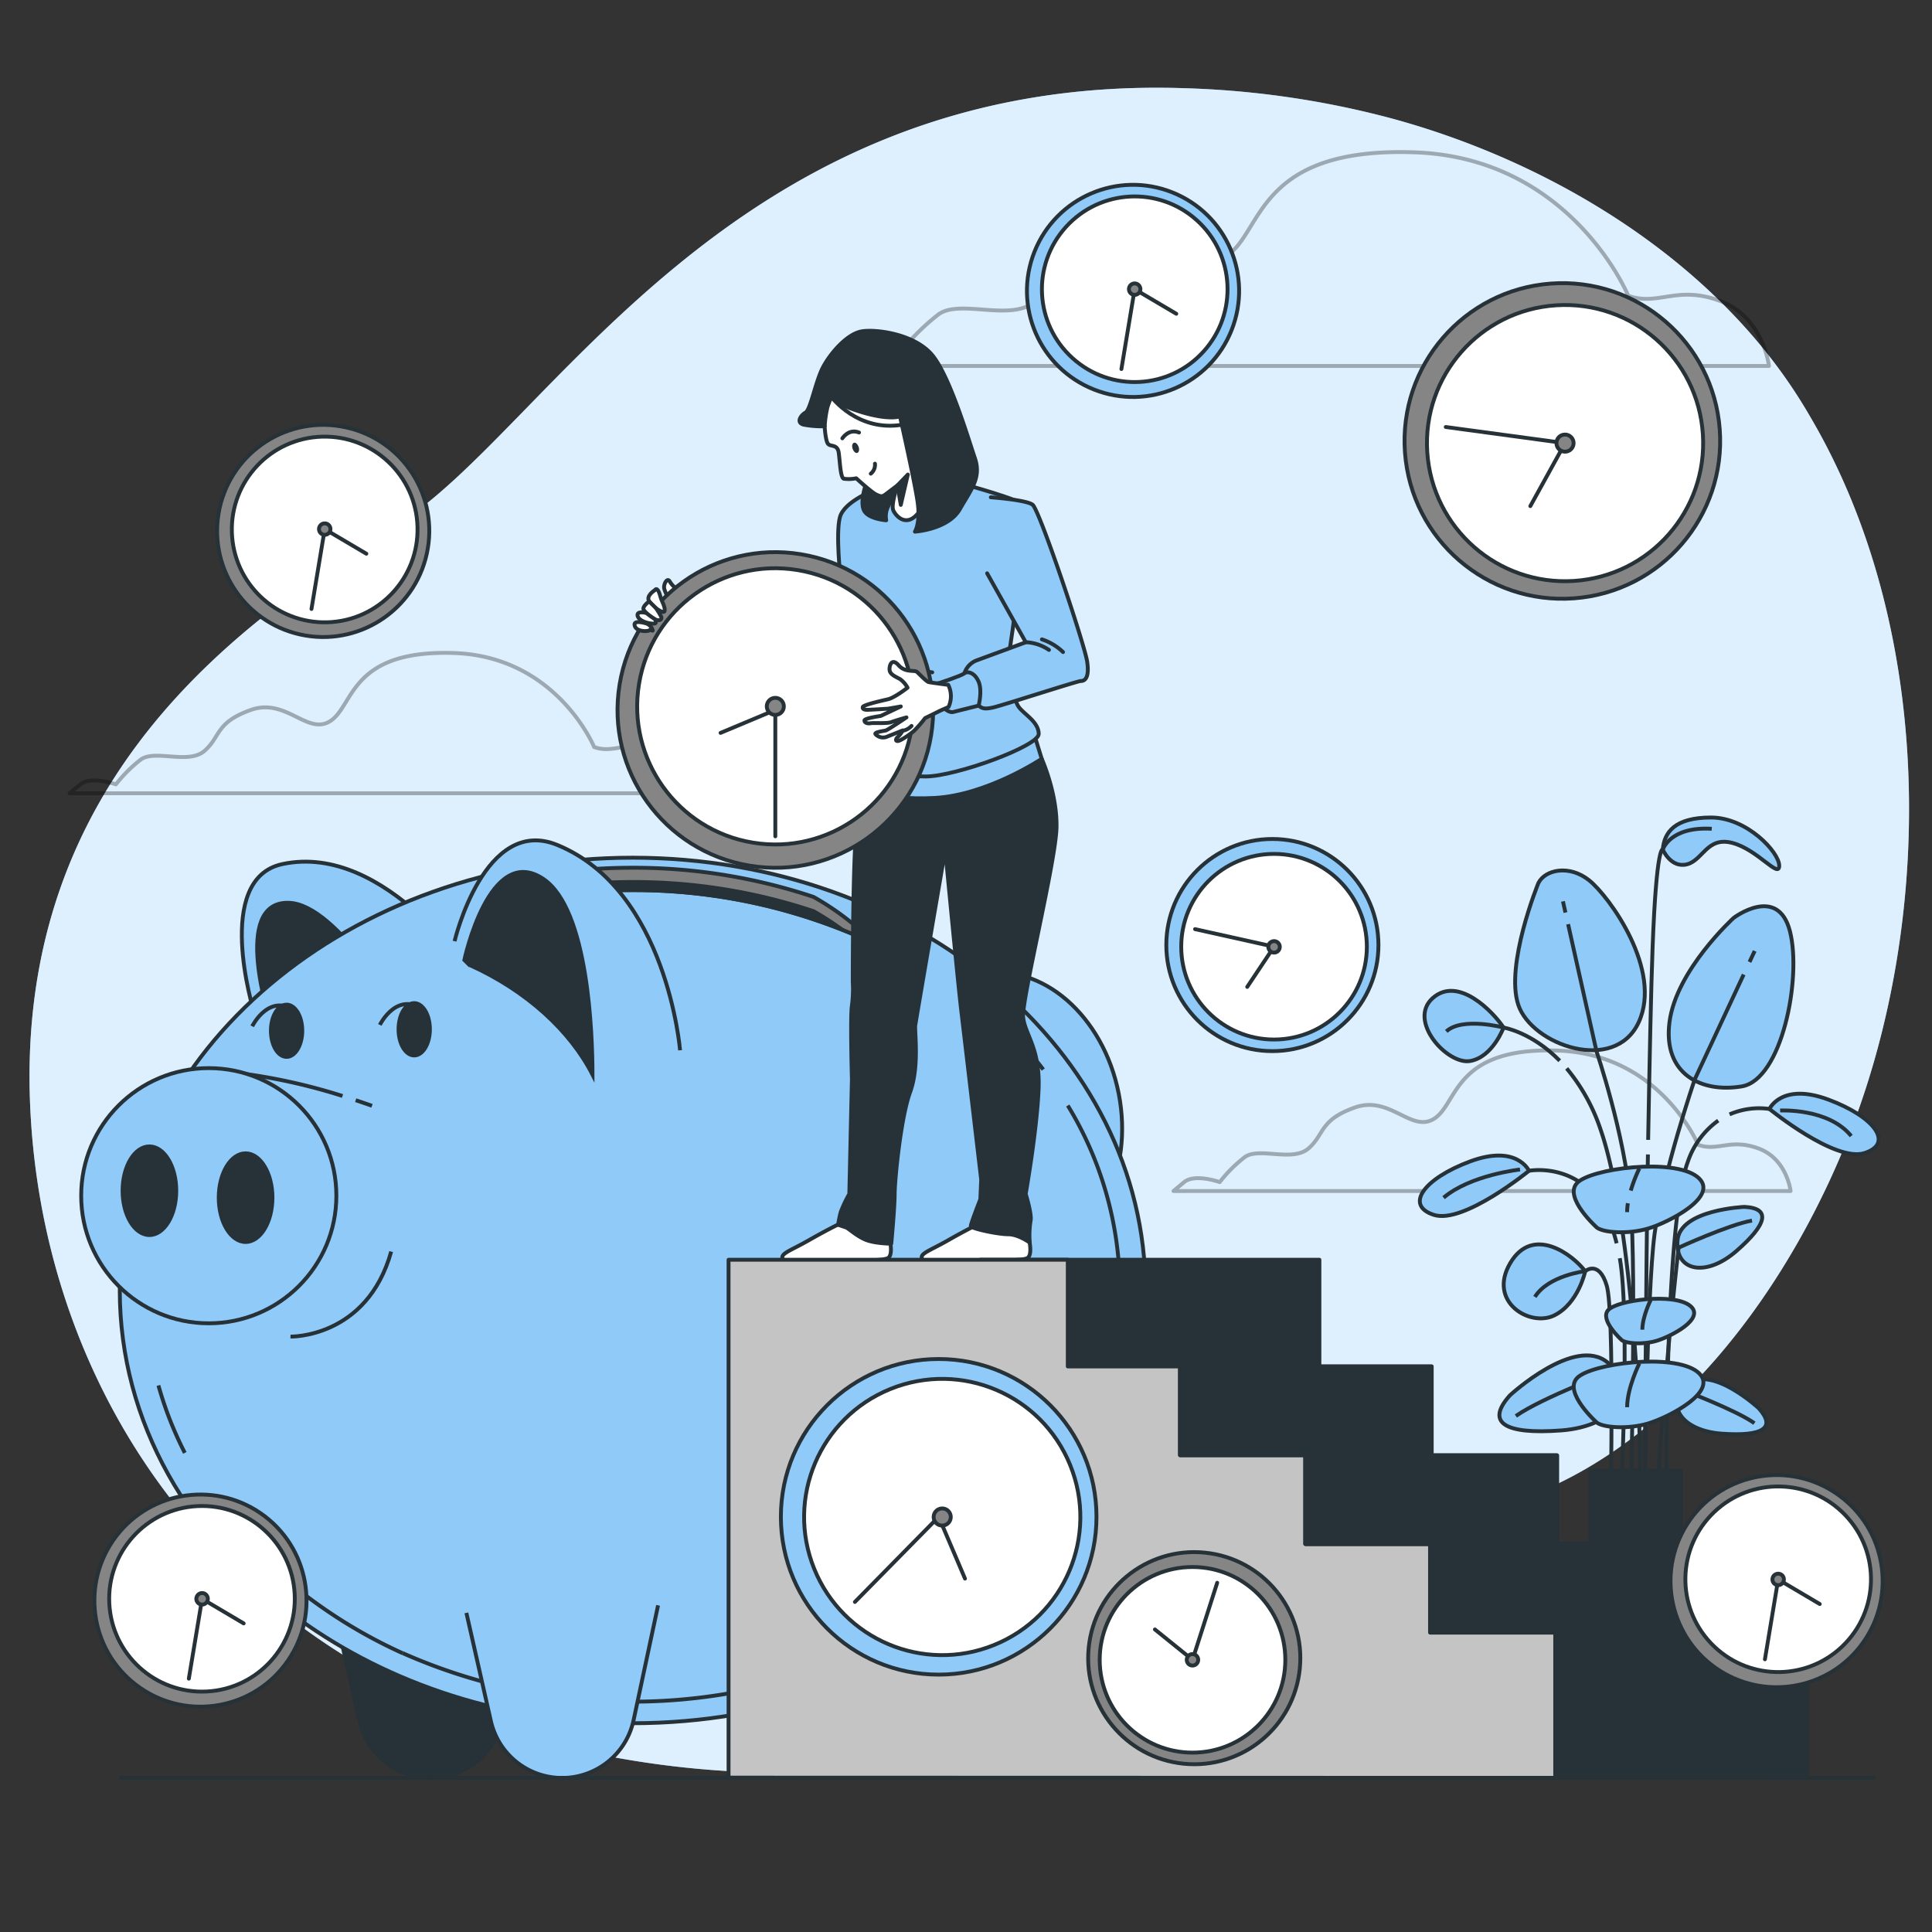 <svg xmlns="http://www.w3.org/2000/svg" viewBox="0 0 500 500"><rect x="0" y="0" width="500" height="500" fill="#333333" stroke="none"/><g id="freepik--background-simple--inject-50"><path d="M479.82,290.42c-15.41,41.28-46.9,86-91.22,99.19-67,20-75,74-194.89,69a242.43,242.43,0,0,1-51.85-7.6,203.26,203.26,0,0,1-24.39-8.11C47.41,414.48,10.86,352,7.83,286.67c-4-86,56-126.91,94.94-150.9s86-116.94,203.89-112.94A234.18,234.18,0,0,1,360,30.61c39.68,10.74,80,34.5,103.47,69.23,1.76,2.61,3.43,5.28,5,8C499.84,161.06,500.83,234.15,479.82,290.42Z" style="fill:#90CAF9"></path><path d="M479.82,290.42c-15.41,41.28-46.9,86-91.22,99.19-67,20-75,74-194.89,69a242.43,242.43,0,0,1-51.85-7.6,203.26,203.26,0,0,1-24.39-8.11C47.41,414.48,10.86,352,7.83,286.67c-4-86,56-126.91,94.94-150.9s86-116.94,203.89-112.94A234.18,234.18,0,0,1,360,30.61c39.68,10.74,80,34.5,103.47,69.23,1.76,2.61,3.43,5.28,5,8C499.84,161.06,500.83,234.15,479.82,290.42Z" style="fill:#fff;opacity:0.7"></path></g><g id="freepik--Clouds--inject-50"><g style="opacity:0.3"><path d="M421.38,76.53s-14.7-35.71-55.32-37.11S326.85,59.73,317.74,66s-17.5-9.1-31.51-4.2-11.9,10.5-18.21,16.1-19.6-.7-25.2,3.51a55.68,55.68,0,0,0-9.81,9.8s-9.8-3.5-14,0l-4.21,3.5h243s-1.4-12.6-12.61-16.81S429.09,79.33,421.38,76.53Z" style="fill:none;stroke:#000;stroke-linecap:round;stroke-linejoin:round"></path><path d="M153.76,193.33S144.1,169.87,117.42,169s-25.77,13.34-31.75,17.48-11.51-6-20.71-2.76-7.82,6.9-12,10.58-12.88-.46-16.56,2.3A36.54,36.54,0,0,0,30,203s-6.44-2.3-9.2,0L18,205.3H177.69s-.92-8.29-8.28-11.05S158.83,195.17,153.76,193.33Z" style="fill:none;stroke:#000;stroke-linecap:round;stroke-linejoin:round"></path><path d="M439.47,296.27s-9.66-23.46-36.35-24.38-25.76,13.34-31.74,17.48-11.51-6-20.71-2.76-7.82,6.9-12,10.58-12.89-.46-16.57,2.3a36.69,36.69,0,0,0-6.44,6.44s-6.44-2.3-9.2,0l-2.76,2.3H463.4s-.92-8.28-8.28-11S444.53,298.11,439.47,296.27Z" style="fill:none;stroke:#000;stroke-linecap:round;stroke-linejoin:round"></path></g></g><g id="freepik--Plant--inject-50"><path d="M389.12,265.93s-2.77,7.62-8.65,8.66-16.28-10.39-9.7-16.27S386.35,261.78,389.12,265.93Z" style="fill:#90CAF9;stroke:#263238;stroke-linecap:round;stroke-linejoin:round"></path><path d="M398.13,228.54s-8.66,21.12-5.2,31.51,24.94,18,31.17,4.5-7.62-32.55-12.81-36.71S399.86,225.07,398.13,228.54Z" style="fill:#90CAF9;stroke:#263238;stroke-linecap:round;stroke-linejoin:round"></path><path d="M448.68,237.54s-14.89,13.5-16.62,27,8.31,18.35,18.7,16.62,15.59-28.05,12.47-40.17S448.68,237.54,448.68,237.54Z" style="fill:#90CAF9;stroke:#263238;stroke-linecap:round;stroke-linejoin:round"></path><path d="M451.45,312.34s-16.62.69-17.31,8.65,7.27,9.7,15.24,2.77S458.38,312.68,451.45,312.34Z" style="fill:#90CAF9;stroke:#263238;stroke-linecap:round;stroke-linejoin:round"></path><path d="M434.42,322.89s13.1-6,19-7" style="fill:none;stroke:#263238;stroke-miterlimit:10"></path><path d="M455.16,364.45s-12.21-11.3-18.35-6.18-1.75,12,8.78,12.76S459.8,369.61,455.16,364.45Z" style="fill:#90CAF9;stroke:#263238;stroke-linecap:round;stroke-linejoin:round"></path><path d="M435.66,359.81s13.49,5.06,18.38,8.51" style="fill:none;stroke:#263238;stroke-miterlimit:10"></path><path d="M390.76,361.12s16.83-15.57,25.29-8.51,2.41,16.53-12.1,17.59S384.37,368.23,390.76,361.12Z" style="fill:#90CAF9;stroke:#263238;stroke-linecap:round;stroke-linejoin:round"></path><path d="M417.64,354.72s-18.59,7-25.34,11.74" style="fill:none;stroke:#263238;stroke-miterlimit:10"></path><path d="M410.25,329s-1.73,8.31-8,11.42-17.31-3.46-11.42-13.5S407.13,324.8,410.25,329Z" style="fill:#90CAF9;stroke:#263238;stroke-linecap:round;stroke-linejoin:round"></path><path d="M395.7,303s-3.11-6.93-15.23-2.43-17,11.43-9.35,13.85S395.7,303,395.7,303Z" style="fill:#90CAF9;stroke:#263238;stroke-linecap:round;stroke-linejoin:round"></path><path d="M393.38,302.67s-12.84,1.39-19.78,7.29" style="fill:none;stroke:#263238;stroke-miterlimit:10"></path><path d="M430.33,219.88s2.08,4.85,6.24,3.81,5.19-7.27,11.77-5.54,12.12,9.35,12.12,5.89-8.31-12.47-17.66-12.47S430.68,215.38,430.33,219.88Z" style="fill:#90CAF9;stroke:#263238;stroke-linecap:round;stroke-linejoin:round"></path><path d="M395.7,303s14.91-2.87,21.12,13.69a45.93,45.93,0,0,1,1.56,5.07" style="fill:none;stroke:#263238;stroke-miterlimit:10"></path><path d="M457.93,287s3.12-6.93,15.24-2.43,17,11.43,9.35,13.85S457.93,287,457.93,287Z" style="fill:#90CAF9;stroke:#263238;stroke-linecap:round;stroke-linejoin:round"></path><path d="M460.7,287.4s12.49-.69,18.39,6.6" style="fill:none;stroke:#263238;stroke-miterlimit:10"></path><path d="M457.93,287a19.21,19.21,0,0,0-10.32,1.4" style="fill:none;stroke:#263238;stroke-miterlimit:10"></path><path d="M403.65,274.52c-7.31-7.46-14.53-8.59-14.53-8.59s-10.66-2.82-14.82,1" style="fill:none;stroke:#263238;stroke-miterlimit:10"></path><line x1="405.14" y1="236.17" x2="404.49" y2="233.27" style="fill:none;stroke:#263238;stroke-miterlimit:10"></line><path d="M422,389.25s1.55-59.63,0-77.74-8.8-39.33-8.8-39.33l-7.38-33" style="fill:none;stroke:#263238;stroke-miterlimit:10"></path><line x1="452.77" y1="248.97" x2="454.11" y2="246.11" style="fill:none;stroke:#263238;stroke-miterlimit:10"></line><path d="M425.62,389.19s.52-54.4,2.59-69.92,10.35-39.84,10.35-39.84l12.7-27.22" style="fill:none;stroke:#263238;stroke-miterlimit:10"></path><path d="M434.42,322.89s-3.63,31.19-5.7,66.37" style="fill:none;stroke:#263238;stroke-miterlimit:10"></path><path d="M416.82,389.19s1-49.74-1-56.47-5.54-3.76-5.54-3.76-9.58,1.12-13.05,6.68" style="fill:none;stroke:#263238;stroke-miterlimit:10"></path><path d="M419.2,325.62c2.71,15.17.21,63.62.21,63.62" style="fill:none;stroke:#263238;stroke-miterlimit:10"></path><path d="M444.68,290a21.59,21.59,0,0,0-7.87,10.66c-6.21,16.56-5.5,88.62-5.5,88.62" style="fill:none;stroke:#263238;stroke-miterlimit:10"></path><path d="M405.45,276.5a48.83,48.83,0,0,1,8.79,15.86c8.28,23.8,11.38,85.44,9.83,96.83" style="fill:none;stroke:#263238;stroke-miterlimit:10"></path><path d="M426.48,298.77c-.5,30-.86,90.42-.86,90.42" style="fill:none;stroke:#263238;stroke-miterlimit:10"></path><path d="M426.54,295c.35-19.87.75-39.31,1.15-49.76,1-26.91,2.64-25.4,2.64-25.4s1.92-6,12.67-5.35" style="fill:none;stroke:#263238;stroke-miterlimit:10"></path><path d="M413.29,317.72s-8.65-7.72-5.19-11.52,24.93-6.58,31.16-1.64-7.61,11.89-12.81,13.41S415,319,413.29,317.72Z" style="fill:#90CAF9;stroke:#263238;stroke-linecap:round;stroke-linejoin:round"></path><path d="M421.29,311.4a15.28,15.28,0,0,0-.19,2.3" style="fill:none;stroke:#263238;stroke-miterlimit:10"></path><path d="M424.26,302.39a39.91,39.91,0,0,0-2.22,5.73" style="fill:none;stroke:#263238;stroke-miterlimit:10"></path><path d="M413.29,368.19s-8.65-7.72-5.19-11.51S433,350.1,439.26,355s-7.61,11.9-12.81,13.42S415,369.46,413.29,368.19Z" style="fill:#90CAF9;stroke:#263238;stroke-linecap:round;stroke-linejoin:round"></path><path d="M424.26,352.86s-3.16,6.34-3.16,11.32" style="fill:none;stroke:#263238;stroke-miterlimit:10"></path><path d="M419.74,346.85s-5.88-5.24-3.53-7.82,16.93-4.47,21.16-1.12-5.17,8.08-8.7,9.11S420.91,347.71,419.74,346.85Z" style="fill:#90CAF9;stroke:#263238;stroke-linecap:round;stroke-linejoin:round"></path><path d="M427.19,336.44s-2.15,4.3-2.15,7.68" style="fill:none;stroke:#263238;stroke-miterlimit:10"></path><rect x="411.61" y="380.6" width="23.43" height="51.96" style="fill:#263238;stroke:#263238;stroke-linecap:round;stroke-linejoin:round"></rect></g><g id="freepik--piggy-bank--inject-50"><ellipse cx="261.02" cy="288.63" rx="29.02" ry="37.2" transform="translate(-50.5 55.41) rotate(-11.06)" style="fill:#90CAF9;stroke:#263238;stroke-miterlimit:10"></ellipse><path d="M123.12,253.55S100,217.85,73.06,223.63c-17.94,3.85-7.4,38-7.4,38" style="fill:#90CAF9;stroke:#263238;stroke-miterlimit:10"></path><path d="M71.68,265H71.6L70,264.56s-10.31-31.31,4.7-30.92c12.68.33,29.72,29.58,34.73,38.68C99.61,265.51,86,262.46,71.68,265Z" style="fill:#263238;stroke:#263238;stroke-miterlimit:10"></path><path d="M183.28,417.41l6.32,27.88a19,19,0,0,0,18.56,14.82h0a19,19,0,0,0,18.56-14.82l11.13-49.07" style="fill:#263238;stroke:#263238;stroke-miterlimit:10"></path><path d="M86.7,417.41l6.34,28a18.9,18.9,0,0,0,18.44,14.72h0a18.92,18.92,0,0,0,18.5-15l6.33-29.67" style="fill:#263238;stroke:#263238;stroke-miterlimit:10"></path><path d="M31,334c0,34.05,18,64.55,46.46,85.09,23.2,16.76,53.33,26.88,86.27,26.88,73.3,0,132.72-50.13,132.72-112s-59.42-112-132.72-112S31,272.19,31,334Z" style="fill:#90CAF9;stroke:#263238;stroke-miterlimit:10"></path><path d="M111.26,266.38c0,3.74-1.82,6.77-4.06,6.77s-4.06-3-4.06-6.77,1.82-6.77,4.06-6.77S111.26,262.64,111.26,266.38Z" style="fill:#263238;stroke:#263238;stroke-miterlimit:10"></path><path d="M98.3,265.24s4.57-9.31,11.86-3.47" style="fill:none;stroke:#263238;stroke-miterlimit:10"></path><path d="M78.23,266.75c0,3.73-1.82,6.77-4.06,6.77s-4.06-3-4.06-6.77S71.93,260,74.17,260,78.23,263,78.23,266.75Z" style="fill:#263238;stroke:#263238;stroke-miterlimit:10"></path><path d="M65.27,265.6s4.57-9.31,11.87-3.47" style="fill:none;stroke:#263238;stroke-miterlimit:10"></path><path d="M75.18,345.91s19.77.45,26.06-22" style="fill:#90CAF9;stroke:#263238;stroke-miterlimit:10"></path><path d="M88.64,283.64A151.71,151.71,0,0,0,64,278" style="fill:#90CAF9;stroke:#263238;stroke-miterlimit:10"></path><path d="M96.27,286.19s-1.58-.59-4.22-1.46" style="fill:#90CAF9;stroke:#263238;stroke-miterlimit:10"></path><path d="M55.39,388.48a113.49,113.49,0,0,0,26.38,26.38,128.77,128.77,0,0,0,22.46,13" style="fill:none;stroke:#263238;stroke-miterlimit:10"></path><path d="M41,358.55A94.58,94.58,0,0,0,47.83,376" style="fill:#fff;stroke:#263238;stroke-miterlimit:10"></path><path d="M270,276.8a110.87,110.87,0,0,0-14.2-15.42" style="fill:none;stroke:#263238;stroke-miterlimit:10"></path><path d="M276.34,381.9a91.88,91.88,0,0,0,0-95.79" style="fill:none;stroke:#263238;stroke-miterlimit:10"></path><path d="M104.23,427.83a146.72,146.72,0,0,0,126.47-3.67" style="fill:none;stroke:#263238;stroke-miterlimit:10"></path><path d="M136.37,227.08a58.44,58.44,0,0,1,6.41,2.64c1.28.63,2.3,1.21,3.09,1.7q2.52-.3,5.07-.51,6.3-.56,12.78-.55A146.23,146.23,0,0,1,218,240.64c2.87,1.15,5.69,2.4,8.45,3.72a69.38,69.38,0,0,0-15.91-12.24,146.88,146.88,0,0,0-46.82-7.55A149.58,149.58,0,0,0,136.37,227.08Z" style="fill:gray;stroke:#263238;stroke-miterlimit:10"></path><path d="M142.78,229.72l8.16,1.19q6.3-.56,12.78-.55A146.23,146.23,0,0,1,218,240.64a75.71,75.71,0,0,0-7.46-4.83,147.16,147.16,0,0,0-46.82-7.55A151.81,151.81,0,0,0,142.78,229.72Z" style="fill:#263238;stroke:#263238;stroke-miterlimit:10"></path><circle cx="54.03" cy="309.45" r="33.02" style="fill:#90CAF9;stroke:#263238;stroke-miterlimit:10"></circle><ellipse cx="63.56" cy="309.95" rx="6.95" ry="11.47" style="fill:#263238;stroke:#263238;stroke-miterlimit:10"></ellipse><ellipse cx="38.67" cy="308.16" rx="6.95" ry="11.47" style="fill:#263238;stroke:#263238;stroke-miterlimit:10"></ellipse><path d="M215.31,417.41l6.32,27.88a19,19,0,0,0,18.56,14.82h0a19,19,0,0,0,18.56-14.82l11.13-49.07" style="fill:#90CAF9;stroke:#263238;stroke-miterlimit:10"></path><path d="M120.7,417.41l6.34,28a18.9,18.9,0,0,0,18.44,14.72h0a18.92,18.92,0,0,0,18.5-15l6.33-29.67" style="fill:#90CAF9;stroke:#263238;stroke-miterlimit:10"></path><path d="M176,271.81s-3.34-41.43-31.74-53.12c-18.91-7.79-26.62,24.89-26.62,24.89" style="fill:#90CAF9;stroke:#263238;stroke-miterlimit:10"></path><path d="M121.59,249.77l-.08,0-1.34-1.32s6.46-30.35,20.42-21c11.78,7.85,12.74,40.65,12.75,50.67C147.65,266.94,136.42,256.45,121.59,249.77Z" style="fill:#263238;stroke:#263238;stroke-miterlimit:10"></path></g><g id="freepik--Character--inject-50"><path d="M216.93,316.89s-3.17,1.55-7.67,4.12-7.22,3.37-6.74,4.65,3.85,1.61,9.63,1.77a40.68,40.68,0,0,0,10.43-1.29c.64,0,5.3.16,7.06-.48s.49-5.46.49-5.46S219.63,315.83,216.93,316.89Z" style="fill:#fff;stroke:#263238;stroke-linecap:round;stroke-linejoin:round"></path><path d="M253,316.89s-3.18,1.55-7.68,4.12-7.22,3.37-6.74,4.65,3.86,1.61,9.63,1.77a40.68,40.68,0,0,0,10.43-1.29c.65,0,5.3.16,7.07-.48s.48-5.46.48-5.46S255.66,315.83,253,316.89Z" style="fill:#fff;stroke:#263238;stroke-linecap:round;stroke-linejoin:round"></path><path d="M269.6,196.38s4,8.85,3.83,17.71-9.09,44.76-8.64,49.19,4.43,8,4,18.61S265.45,309,265.45,309s1.69,5.41,1.25,7a25.65,25.65,0,0,0-.22,5.58s-2.92-2.15-5.58-2.15-9.65-1.48-9.65-2.14,2.46-6.92,2.46-6.92l.22-5.09s-4.21-35.93-5.1-43.24-4.2-42.1-4.2-42.1-7.54,43.87-7.76,45.42,1.11,10.64-1.33,17.28-4,22.82-4,26.37-.88,12.85-.88,12.85-4.43,0-6.87-1.11-4.21-2.88-4.87-3.1l-2-.67a24.86,24.86,0,0,1,.67-3.32,31.26,31.26,0,0,1,2.21-4.65l.67-29.69s-.45-16.39,0-19.05a32.54,32.54,0,0,0,.22-6.2c0-.89,0-33.91,1.11-41s1.41-16.25,1.41-16.25l43.34-5Z" style="fill:#263238;stroke:#263238;stroke-linecap:round;stroke-linejoin:round"></path><path d="M267.5,189.58l2.1,6.8s-14.18,9.44-27.77,10.13-18-2.59-19-3.46.4-6.32.4-6.32,15.17,1.57,23-.35S267.5,189.58,267.5,189.58Z" style="fill:#90CAF9;stroke:#263238;stroke-linecap:round;stroke-linejoin:round"></path><path d="M249.6,125.37s14.77,4,15.72,5.55-3.69,36.48-4.36,39.16,1.34,11,2.68,12.87,5.18,3.84,5.18,7-21.57,11-29.26,11-16.25-1.28-17.09-2.12-.13-3.73-.13-4.4.17-19.56.17-19.56-4.35-5.18-5.35-11.36.36-14.06.36-14.06-1.27-11.27-.16-15.56,9.53-7.3,9.53-7.3S235.15,123.14,249.6,125.37Z" style="fill:#90CAF9;stroke:#263238;stroke-linecap:round;stroke-linejoin:round"></path><path d="M237.37,172.67A24.69,24.69,0,0,1,232,169" style="fill:none;stroke:#263238;stroke-linecap:round;stroke-linejoin:round"></path><path d="M241.26,174a7.67,7.67,0,0,1-1.9-.44" style="fill:none;stroke:#263238;stroke-linecap:round;stroke-linejoin:round"></path><path d="M224.07,125.39s-1.61,4.63-.43,6.79,5.71,2.47,5.71,2.47a5.74,5.74,0,0,1,.54-3.66c1-2.37,2.58-6.14,2.58-6.14Z" style="fill:#263238;stroke:#263238;stroke-linecap:round;stroke-linejoin:round"></path><path d="M213.41,110.32s.21,3.66.86,4.52,2.48,0,2.8,2.37.43,6.35,1.29,6.68a9.66,9.66,0,0,0,3.23-.11s4,3.66,5.17,4.2,1.51.64,2.37,0l3.13-2.37s-1.73,5-1.08,6.46,3,4,5.71,1.51,4.3-8.08,4.3-8.08l-7.1-20.14-19.5-4.63S212.44,108.81,213.41,110.32Z" style="fill:#fff;stroke:#263238;stroke-linecap:round;stroke-linejoin:round"></path><path d="M233.12,108.7s3.44,15.19,4.31,20.89-.65,8-.65,8,8.61-.54,11.63-5.81,5.6-8.19,3.88-13.25-6.47-21.11-11-26.6S226.76,85.12,223,85.76s-8.07,5.6-10,9.26-3.23,11-4.52,11.74-2.48,2.59-.54,3.13a25,25,0,0,0,5.49.43,27.75,27.75,0,0,1,.75-5.07c.54-1.61,1-2.58,1-2.58s.65,1.83,7.86,4,9.91,1.08,9.91,1.08Z" style="fill:#263238;stroke:#263238;stroke-linecap:round;stroke-linejoin:round"></path><path d="M215.13,102.67s6.79,9.26,18.53,7.22" style="fill:none;stroke:#263238;stroke-linecap:round;stroke-linejoin:round"></path><path d="M218,113.44s1.62-2.59,4.31-1.51" style="fill:none;stroke:#263238;stroke-linecap:round;stroke-linejoin:round"></path><path d="M226.44,120a2.92,2.92,0,0,1-1.08,2.58" style="fill:none;stroke:#263238;stroke-linecap:round;stroke-linejoin:round"></path><path d="M220.67,116.19c.27.73.82,1.19,1.24,1s.55-.86.28-1.59-.81-1.19-1.23-1S220.41,115.46,220.67,116.19Z" style="fill:#263238"></path><polygon points="232.26 125.61 234.95 122.81 233.12 130.67 232.26 125.61" style="fill:#263238;stroke:#263238;stroke-linecap:round;stroke-linejoin:round"></polygon><path d="M175.1,152.42a7,7,0,0,1-1.77-1.94c-.64-1.12-1.61.65-1.45,1.77a8.49,8.49,0,0,0,1.29,2.74Z" style="fill:#fff;stroke:#263238;stroke-linecap:round;stroke-linejoin:round"></path><circle cx="200.65" cy="183.73" r="40.84" transform="translate(-13.2 351.91) rotate(-80.66)" style="fill:#858585;stroke:#263238;stroke-linecap:round;stroke-linejoin:round"></circle><circle cx="200.65" cy="182.81" r="35.74" transform="translate(-12.25 351.2) rotate(-80.68)" style="fill:#fff;stroke:#263238;stroke-linecap:round;stroke-linejoin:round"></circle><polyline points="186.48 189.67 200.65 183.73 200.65 216.44" style="fill:none;stroke:#263238;stroke-linecap:round;stroke-linejoin:round"></polyline><circle cx="200.65" cy="182.81" r="2.21" style="fill:#858585;stroke:#263238;stroke-linecap:round;stroke-linejoin:round"></circle><path d="M256.43,128.7s9.05.64,10.8,1.91,13.46,36.12,14.13,40.64-.84,5-1.68,5-20.39,6.35-22.73,6.86-2.84.16-3.68-.51-4.85-5.51-3.68-8.35a5.32,5.32,0,0,1,3.18-3.35l12.7-4.68-10-17.84" style="fill:#90CAF9;stroke:#263238;stroke-linecap:round;stroke-linejoin:round"></path><path d="M271.47,168.2a11.68,11.68,0,0,0-6-2" style="fill:none;stroke:#263238;stroke-linecap:round;stroke-linejoin:round"></path><path d="M269.65,165.47a14.37,14.37,0,0,1,5.46,3.28" style="fill:none;stroke:#263238;stroke-linecap:round;stroke-linejoin:round"></path><path d="M243.07,176.76s5.69-1.84,6.52-2.5,2.68-.17,3.68,2.17,0,6.18,0,6.18l-6.69,1.68s-1.67.33-3.34-2.51S241.23,176.93,243.07,176.76Z" style="fill:#90CAF9;stroke:#263238;stroke-linecap:round;stroke-linejoin:round"></path><path d="M245.4,177.24s-4.49-.58-5.07-.72-2.32-2-3-2.61-3,.28-4.78-1.75-2.47.14-2.32,1.3,1.74,1.74,2.75,2.32a6.73,6.73,0,0,1,1.89,2.19s-3.33,2.6-5.07,3-6.37,1.45-6.51,2,.43.73,1.16.73,5.35-.29,5.35-.29l3.33-.58-5.21,2.46s-4.2.58-4.2,1.16.73.87,1.6.72,4.19.15,5.35-.29,3.92-1.22,3.92-1.22-4.79,3.25-5.37,3.39-3.18.44-2.6,1a2.65,2.65,0,0,0,3,.58l4-1.6a5.78,5.78,0,0,1-1.16,1.6c-.58.43-.86,1.15-.14,1.15s3.18-1.73,4.2-2.6a32,32,0,0,0,2.89-3.33l4.06-2,2-.87A6.59,6.59,0,0,0,245.4,177.24Z" style="fill:#fff;stroke:#263238;stroke-linecap:round;stroke-linejoin:round"></path><path d="M233.67,189.11a4.11,4.11,0,0,0,2.23-1.24" style="fill:none;stroke:#263238;stroke-linecap:round;stroke-linejoin:round"></path><path d="M169.47,152.74s-2.41,1.45-1.45,2.89,3.86,3.54,4,2.42-.8-2.42-1.12-3.7S170,151.93,169.47,152.74Z" style="fill:#fff;stroke:#263238;stroke-linecap:round;stroke-linejoin:round"></path><path d="M165,159.31c.32,1.77,4.35,2.41,4.67,1.93a.83.83,0,0,0,0-.63,2.65,2.65,0,0,0-1.93-1.86C166.53,158.43,164.83,158.18,165,159.31Z" style="fill:#fff;stroke:#263238;stroke-linecap:round;stroke-linejoin:round"></path><path d="M164.24,161.82c.32,1.77,3.62,1.69,3.94,1.21.09-.14.81.36.74.1a2.65,2.65,0,0,0-1.93-1.86C165.74,160.94,164,160.69,164.24,161.82Z" style="fill:#fff;stroke:#263238;stroke-linecap:round;stroke-linejoin:round"></path><path d="M168,155.63s-1.77,1.29-1.45,2.09,2.25,2.1,3.06,2.58,1.93.16,1.45-.81a20.58,20.58,0,0,0-1.29-2.09Z" style="fill:#fff;stroke:#263238;stroke-linecap:round;stroke-linejoin:round"></path><polygon points="435.25 422.53 435.25 399.56 402.88 399.56 402.88 376.6 370.52 376.6 370.52 353.63 341.46 353.63 341.46 326.02 253.67 326.02 253.67 460.05 467.62 460.11 467.62 422.53 435.25 422.53" style="fill:#263238;stroke:#263238;stroke-linecap:round;stroke-linejoin:round"></polygon><polygon points="370.13 422.53 370.13 399.56 337.76 399.56 337.76 376.6 305.39 376.6 305.39 353.63 276.34 353.63 276.34 326.02 188.55 326.02 188.55 460.05 402.49 460.11 402.49 422.53 370.13 422.53" style="fill:#c4c4c4;stroke:#263238;stroke-linecap:round;stroke-linejoin:round"></polygon><rect x="305.39" y="353.64" width="65.12" height="22.96" style="fill:#263238;stroke:#263238;stroke-linecap:round;stroke-linejoin:round"></rect><rect x="337.88" y="376.67" width="65.12" height="22.96" style="fill:#263238;stroke:#263238;stroke-linecap:round;stroke-linejoin:round"></rect><rect x="370.09" y="399.46" width="65.12" height="22.96" style="fill:#263238;stroke:#263238;stroke-linecap:round;stroke-linejoin:round"></rect></g><g id="freepik--Floor--inject-50"><line x1="30.78" y1="460.11" x2="485.29" y2="460.11" style="fill:none;stroke:#263238;stroke-miterlimit:10"></line></g><g id="freepik--Clocks--inject-50"><circle cx="242.93" cy="392.55" r="40.84" style="fill:#90CAF9;stroke:#263238;stroke-miterlimit:10"></circle><circle cx="243.85" cy="392.6" r="35.74" transform="translate(-129.65 120.39) rotate(-22.07)" style="fill:#fff;stroke:#263238;stroke-linecap:round;stroke-linejoin:round"></circle><polyline points="249.74 408.54 242.93 392.55 221.25 414.58" style="fill:none;stroke:#263238;stroke-linecap:round;stroke-linejoin:round"></polyline><path d="M243.72,394.81a2.21,2.21,0,1,1,2.33-2.08A2.21,2.21,0,0,1,243.72,394.81Z" style="fill:#858585;stroke:#263238;stroke-linecap:round;stroke-linejoin:round"></path><circle cx="309.09" cy="429.17" r="27.45" transform="translate(-148.26 694.79) rotate(-84.39)" style="fill:#858585;stroke:#263238;stroke-linecap:round;stroke-linejoin:round"></circle><circle cx="308.62" cy="429.56" r="24.02" style="fill:#fff;stroke:#263238;stroke-linecap:round;stroke-linejoin:round"></circle><polyline points="298.89 421.7 308.62 429.56 315.01 409.62" style="fill:none;stroke:#263238;stroke-linecap:round;stroke-linejoin:round"></polyline><path d="M309.56,430.7a1.48,1.48,0,1,0-2.09-.2A1.48,1.48,0,0,0,309.56,430.7Z" style="fill:#858585;stroke:#263238;stroke-linecap:round;stroke-linejoin:round"></path><circle cx="51.88" cy="414.23" r="27.45" transform="translate(-308.74 203.92) rotate(-52.61)" style="fill:#858585;stroke:#263238;stroke-linecap:round;stroke-linejoin:round"></circle><circle cx="52.3" cy="413.77" r="24.02" transform="translate(-20.75 3.15) rotate(-2.88)" style="fill:#fff;stroke:#263238;stroke-linecap:round;stroke-linejoin:round"></circle><polyline points="63.06 420.13 52.3 413.77 48.87 434.43" style="fill:none;stroke:#263238;stroke-linecap:round;stroke-linejoin:round"></polyline><path d="M51.2,412.78a1.47,1.47,0,0,0,.1,2.09,1.48,1.48,0,1,0,2-2.2A1.47,1.47,0,0,0,51.2,412.78Z" style="fill:#858585;stroke:#263238;stroke-linecap:round;stroke-linejoin:round"></path><circle cx="404.34" cy="114.1" r="40.84" transform="translate(-7.29 30.01) rotate(-4.21)" style="fill:#858585;stroke:#263238;stroke-linecap:round;stroke-linejoin:round"></circle><circle cx="405.03" cy="114.69" r="35.74" transform="translate(-6.52 26.22) rotate(-3.68)" style="fill:#fff;stroke:#263238;stroke-linecap:round;stroke-linejoin:round"></circle><polyline points="396.05 130.98 405.03 114.69 374.16 110.51" style="fill:none;stroke:#263238;stroke-linecap:round;stroke-linejoin:round"></polyline><path d="M406.46,113a2.21,2.21,0,1,0,.25,3.11A2.2,2.2,0,0,0,406.46,113Z" style="fill:#858585;stroke:#263238;stroke-linecap:round;stroke-linejoin:round"></path><circle cx="329.29" cy="244.58" r="27.45" style="fill:#90CAF9;stroke:#263238;stroke-miterlimit:10"></circle><circle cx="329.72" cy="245.01" r="24.02" style="fill:#fff;stroke:#263238;stroke-linecap:round;stroke-linejoin:round"></circle><polyline points="322.78 255.41 329.72 245.01 309.28 240.46" style="fill:none;stroke:#263238;stroke-linecap:round;stroke-linejoin:round"></polyline><path d="M330.77,244a1.48,1.48,0,1,0,0,2.1A1.48,1.48,0,0,0,330.77,244Z" style="fill:#858585;stroke:#263238;stroke-linecap:round;stroke-linejoin:round"></path><circle cx="293.24" cy="75.29" r="27.45" transform="translate(115.02 320.03) rotate(-68.34)" style="fill:#90CAF9;stroke:#263238;stroke-miterlimit:10"></circle><circle cx="293.65" cy="74.84" r="24.02" transform="translate(41.47 242.87) rotate(-47.97)" style="fill:#fff;stroke:#263238;stroke-linecap:round;stroke-linejoin:round"></circle><polyline points="304.42 81.2 293.65 74.84 290.22 95.5" style="fill:none;stroke:#263238;stroke-linecap:round;stroke-linejoin:round"></polyline><path d="M292.55,73.84a1.48,1.48,0,1,0,2.1-.1A1.49,1.49,0,0,0,292.55,73.84Z" style="fill:#858585;stroke:#263238;stroke-linecap:round;stroke-linejoin:round"></path><circle cx="459.78" cy="409.22" r="27.45" transform="translate(-139.74 548.6) rotate(-54.76)" style="fill:#858585;stroke:#263238;stroke-linecap:round;stroke-linejoin:round"></circle><circle cx="460.19" cy="408.76" r="24.02" transform="translate(-154.96 429.84) rotate(-43.58)" style="fill:#fff;stroke:#263238;stroke-linecap:round;stroke-linejoin:round"></circle><polyline points="470.95 415.12 460.19 408.76 456.76 429.42" style="fill:none;stroke:#263238;stroke-linecap:round;stroke-linejoin:round"></polyline><path d="M459.09,407.76a1.48,1.48,0,1,0,2.1-.1A1.49,1.49,0,0,0,459.09,407.76Z" style="fill:#858585;stroke:#263238;stroke-linecap:round;stroke-linejoin:round"></path><circle cx="83.63" cy="137.4" r="27.45" transform="translate(-65.77 196.98) rotate(-80.41)" style="fill:#858585;stroke:#263238;stroke-linecap:round;stroke-linejoin:round"></circle><circle cx="84.04" cy="136.94" r="24.02" transform="matrix(1, -0.03, 0.03, 1, -4.12, 2.61)" style="fill:#fff;stroke:#263238;stroke-linecap:round;stroke-linejoin:round"></circle><polyline points="94.81 143.3 84.04 136.94 80.61 157.6" style="fill:none;stroke:#263238;stroke-linecap:round;stroke-linejoin:round"></polyline><path d="M82.94,135.94a1.48,1.48,0,1,0,2.1-.1A1.49,1.49,0,0,0,82.94,135.94Z" style="fill:#858585;stroke:#263238;stroke-linecap:round;stroke-linejoin:round"></path></g></svg>
